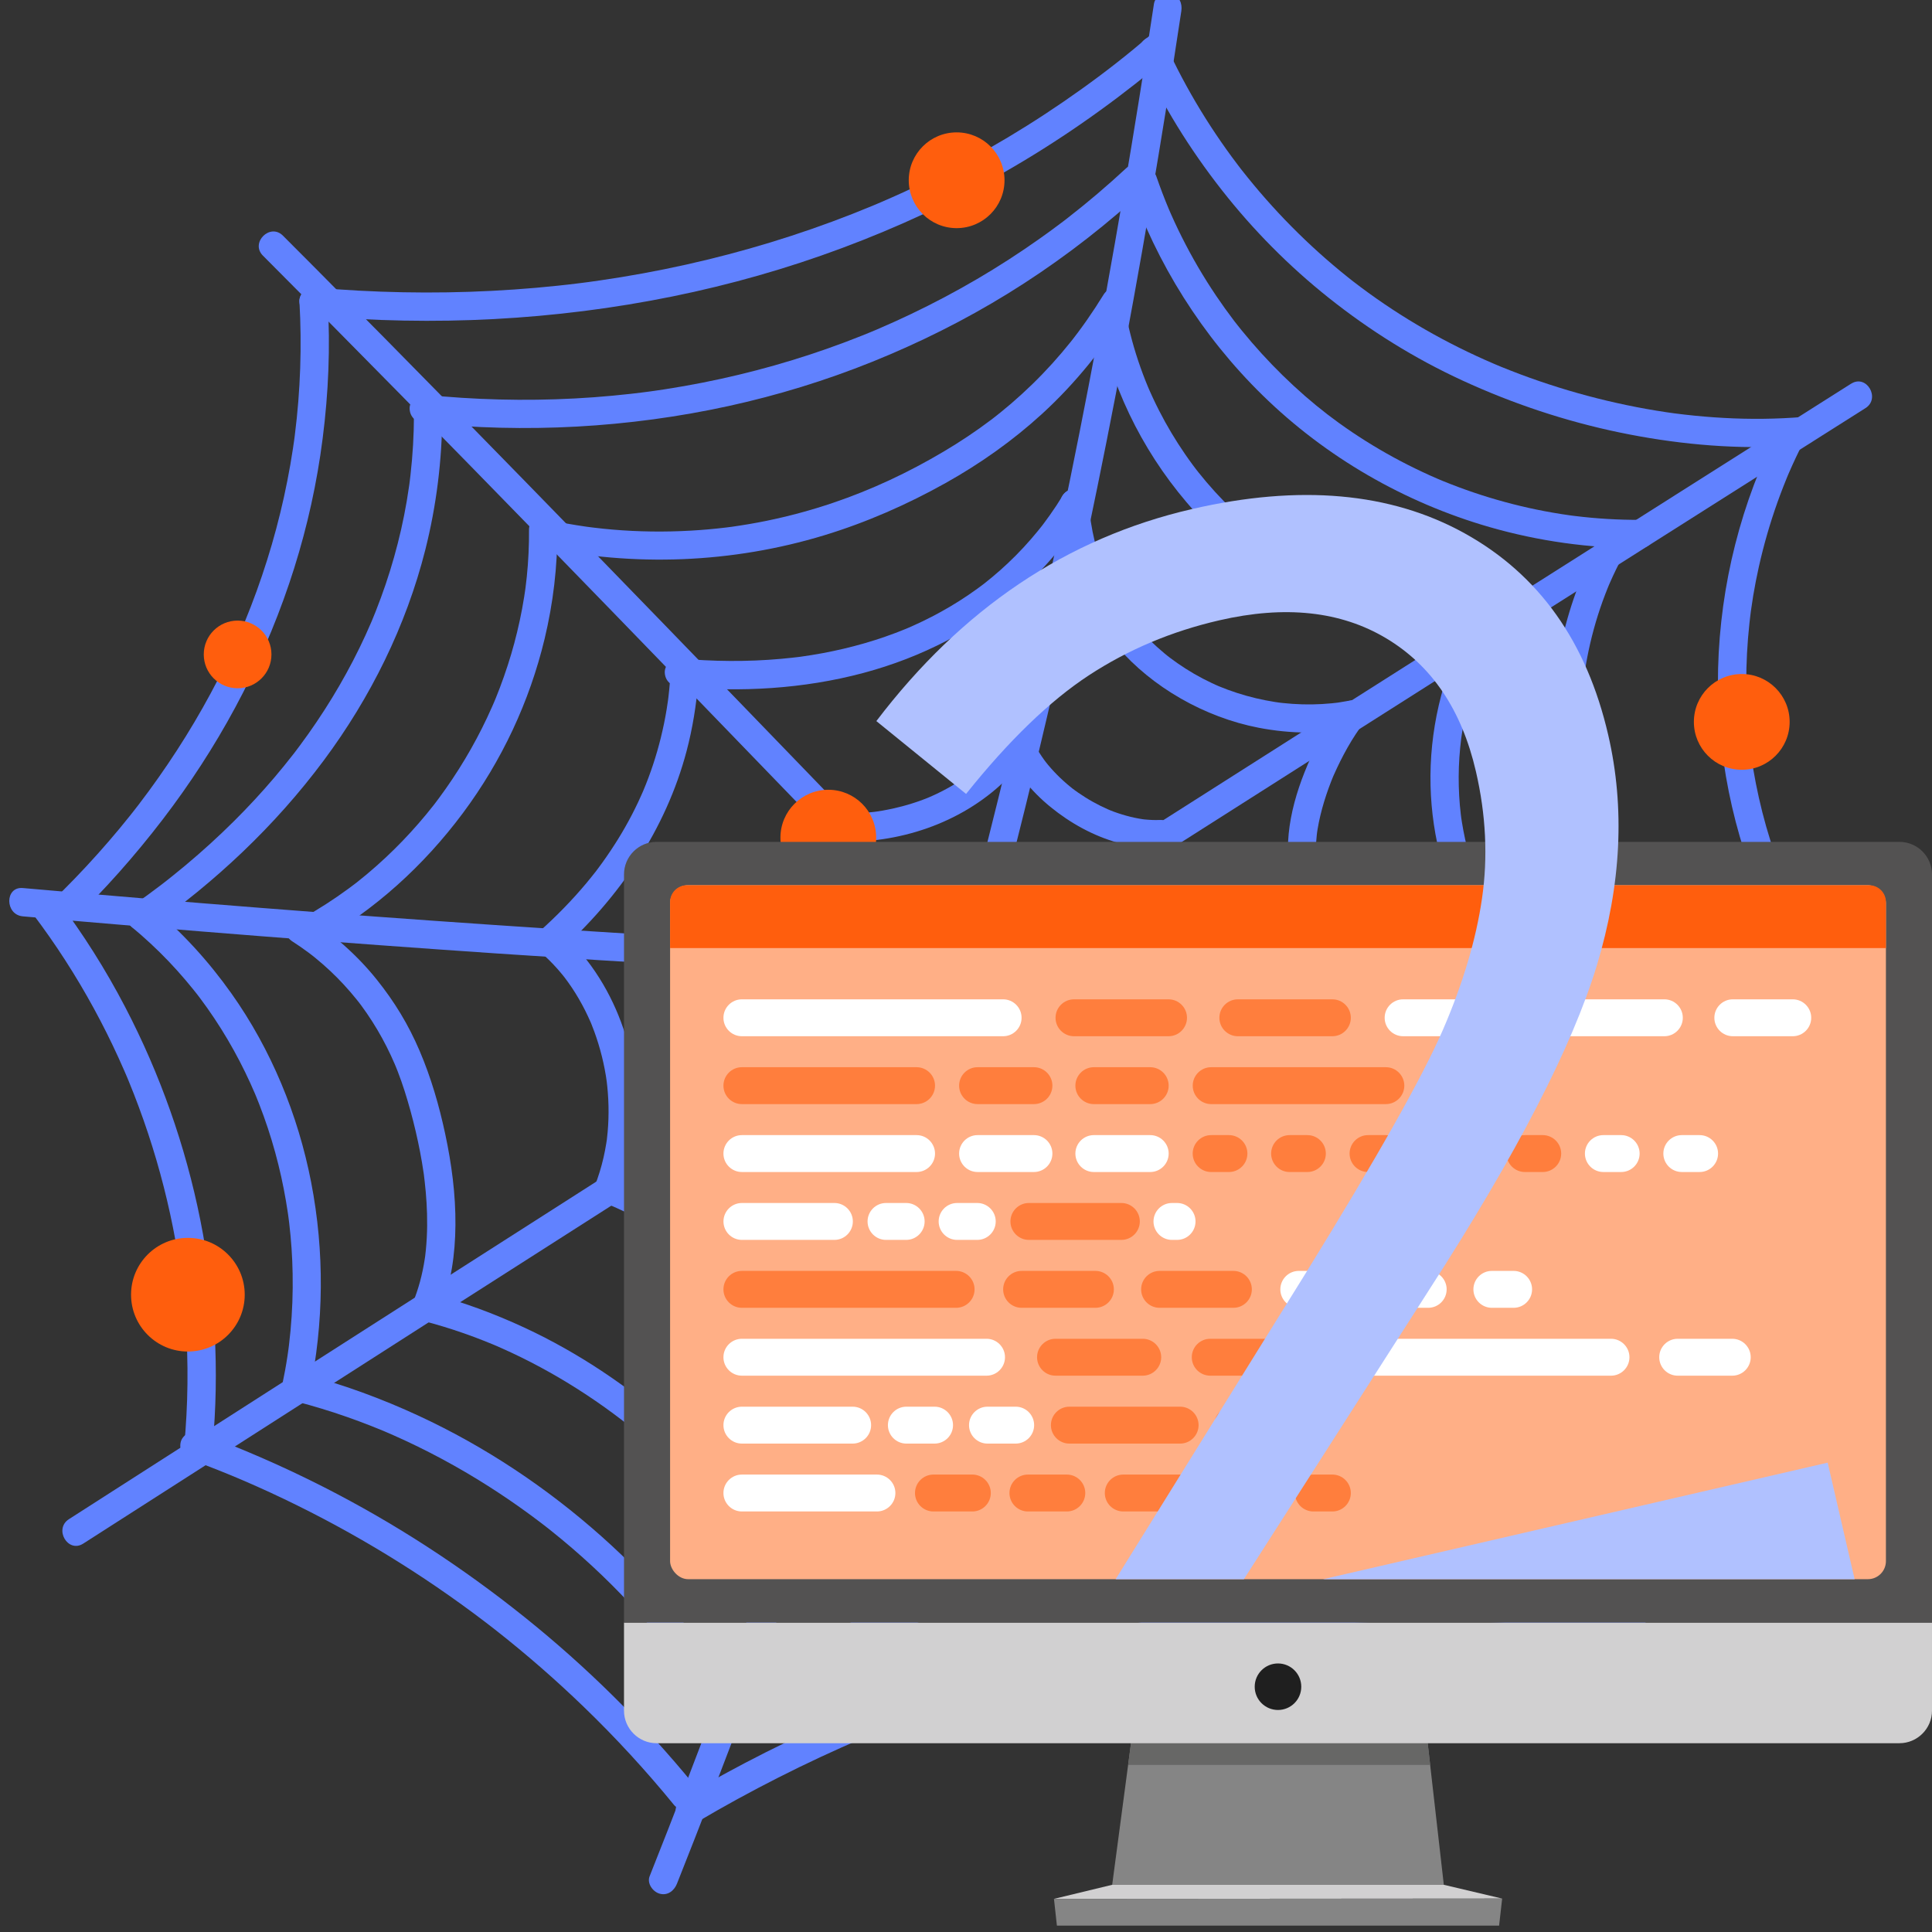 <?xml version="1.0" encoding="UTF-8"?><svg id="_Überschriften" xmlns="http://www.w3.org/2000/svg" xmlns:xlink="http://www.w3.org/1999/xlink" viewBox="0 0 600 600"><rect x="0" y="0" width="600" height="600" fill="#333333" stroke="none"/><defs><clipPath id="clippath-1"><polygon points="230.19 490.44 585.69 490.44 585.69 152.36 224.67 152.36 230.19 490.44" fill="none" stroke-width="0"/></clipPath></defs><path d="m574.89,119.15c-36.04,22.81-72.06,45.64-108.07,68.49-36.01,22.85-72.01,45.72-107.99,68.62-36.14,22.99-72.27,46-108.38,69.04-35.96,22.93-71.9,45.89-107.83,68.87-35.93,22.98-71.85,45.97-107.75,68.99-4.49,2.88-8.98,5.75-13.46,8.63-4.75,3.04-.34,10.65,4.44,7.59,35.9-23.02,71.82-46.02,107.74-69.01,35.93-22.98,71.87-45.94,107.82-68.88,36.11-23.04,72.23-46.06,108.37-69.05,35.98-22.9,71.98-45.78,107.98-68.63,36.01-22.86,72.03-45.69,108.06-68.51,4.5-2.85,9.01-5.7,13.51-8.55,4.77-3.02.36-10.62-4.44-7.59h0Z" fill="#6182ff" stroke-width="0"/><path d="m358.38,1.12c-6.02,39.84-12.75,79.57-20.38,119.14-7.35,38.15-15.53,76.15-24.61,113.93-8.92,37.11-18.72,74-29.4,110.64-10.84,37.19-22.58,74.12-35.14,110.76-12.99,37.9-26.86,75.49-41.46,112.79-1.87,4.77-3.75,9.54-5.64,14.3-.88,2.22.97,4.8,3.07,5.41,2.49.71,4.53-.87,5.41-3.07,14.86-37.45,29.02-75.18,42.3-113.22,12.81-36.68,24.8-73.65,35.89-110.88,10.9-36.58,20.92-73.41,30.06-110.47,9.28-37.61,17.65-75.45,25.19-113.45,7.8-39.3,14.7-78.77,20.87-118.36.79-5.06,1.56-10.13,2.33-15.19.36-2.36-.6-4.7-3.07-5.41-2.07-.59-5.05.72-5.41,3.07h0Z" fill="#6182ff" stroke-width="0"/><path d="m595.63,313.36c-34-3.08-68.04-5.63-102.12-7.75-32.98-2.06-65.99-3.74-98.99-5.32-34.85-1.67-69.69-3.26-104.54-5.02-39.82-2.02-79.62-4.26-119.4-6.87-47.97-3.14-95.91-6.79-143.81-10.9-6.56-.56-13.12-1.13-19.68-1.71-5.63-.5-5.6,8.29,0,8.79,49.08,4.33,98.21,8.2,147.37,11.54,40.73,2.76,81.48,5.15,122.25,7.27,35.27,1.83,70.56,3.46,105.84,5.13,32.96,1.56,65.93,3.19,98.87,5.15,33.78,2.02,67.54,4.41,101.25,7.34,4.32.38,8.64.76,12.96,1.15,5.63.51,5.6-8.28,0-8.79h0Z" fill="#6182ff" stroke-width="0"/><path d="m532.18,524.1c-27.44-25.99-54.42-52.46-81.17-79.16-29.22-29.16-58.16-58.6-86.99-88.15-30.15-30.91-60.16-61.94-90.17-92.99-29.85-30.89-59.69-61.8-89.64-92.61-28.6-29.42-57.29-58.76-86.22-87.85-3.37-3.39-6.75-6.78-10.13-10.16-4-4.01-10.22,2.21-6.21,6.21,28.83,28.87,57.4,58,85.86,87.23,29.88,30.68,59.64,61.49,89.4,92.28,30.06,31.11,60.12,62.22,90.3,93.22,29.01,29.8,58.13,59.49,87.5,88.93,26.99,27.05,54.18,53.89,81.82,80.28,3.14,3,6.29,5.99,9.44,8.97,4.11,3.89,10.33-2.32,6.21-6.21h0Z" fill="#6182ff" stroke-width="0"/><path d="m568.32,316.07c-16.19,20.62-30.33,42.81-41.61,66.5-11.14,23.4-19.59,48.06-24.85,73.43-3.04,14.66-5.04,29.54-6.05,44.47-.16,2.3,2.13,4.5,4.39,4.39,2.51-.11,4.23-1.93,4.39-4.39.44-6.47,1.06-12.93,1.89-19.37.05-.42.11-.83.16-1.25-.13.96.06-.42.07-.5.1-.69.19-1.39.29-2.08.24-1.66.49-3.32.76-4.97.51-3.16,1.07-6.32,1.67-9.47,2.4-12.5,5.56-24.85,9.45-36.96,1.94-6.03,4.06-12,6.35-17.91.55-1.41,1.11-2.82,1.68-4.22.28-.7.57-1.4.86-2.1.13-.32.26-.64.4-.95.06-.14.7-1.65.36-.86,1.24-2.92,2.52-5.82,3.84-8.7,5.31-11.58,11.31-22.84,17.9-33.74,3.69-6.1,7.57-12.08,11.62-17.94,2.08-3.01,4.21-5.99,6.38-8.93,1.09-1.48,2.19-2.95,3.3-4.41.51-.68,1.03-1.35,1.55-2.02-.52.67.34-.43.35-.45.35-.45.7-.89,1.05-1.34,1.42-1.8,1.89-4.48,0-6.21-1.58-1.45-4.7-1.93-6.21,0h0Z" fill="#6182ff" stroke-width="0"/><path d="m533.88,309.8c-17.09,17.45-31.51,37.63-42.3,59.55-10.85,22.04-18.07,45.72-20.77,70.15-1.48,13.39-1.49,26.94.07,40.32.26,2.28,1.83,4.51,4.39,4.39,2.15-.1,4.68-1.95,4.39-4.39-1.37-11.79-1.53-23.7-.54-35.53.25-2.93.57-5.86.95-8.78.1-.78-.15,1.05.03-.22.06-.4.11-.8.17-1.19.1-.66.2-1.32.3-1.99.24-1.52.5-3.04.77-4.56,1.07-5.88,2.4-11.7,3.99-17.46,1.58-5.71,3.4-11.35,5.46-16.9,1.03-2.78,2.12-5.54,3.27-8.28.33-.8.1-.24.03-.07.16-.37.32-.75.48-1.12.27-.62.54-1.24.81-1.86.66-1.48,1.33-2.96,2.02-4.43,5.06-10.78,11-21.16,17.7-31,1.87-2.74,3.79-5.44,5.78-8.1.53-.7,1.06-1.41,1.59-2.11.16-.21.33-.43.49-.64-.53.68.47-.59.56-.71,1-1.28,2.02-2.54,3.05-3.8,4.28-5.22,8.79-10.24,13.51-15.06,1.61-1.64,1.76-4.6,0-6.21-1.74-1.6-4.5-1.75-6.21,0h0Z" fill="#6182ff" stroke-width="0"/><path d="m471.07,305.7c-13.58,14.01-23.87,30.89-30.63,49.16-6.65,17.99-9.72,37.46-8.82,56.63.51,10.93,2.28,21.83,5.37,32.32.65,2.2,3.12,3.81,5.41,3.07,2.23-.72,3.77-3.04,3.07-5.41-1.33-4.52-2.42-9.1-3.26-13.74-.19-1.06-.37-2.13-.53-3.2-.09-.57-.17-1.13-.25-1.7-.03-.18-.12-.86,0,.03-.05-.38-.1-.76-.15-1.13-.28-2.27-.5-4.55-.67-6.83-.67-9.27-.36-18.58.81-27.8.11-.86.02-.13,0,.03.04-.32.09-.63.13-.95.08-.57.17-1.13.26-1.7.18-1.13.37-2.26.57-3.39.42-2.32.9-4.62,1.44-6.92,1.06-4.53,2.33-9,3.83-13.4.74-2.17,1.52-4.32,2.37-6.45.21-.53.42-1.06.64-1.59.12-.29.24-.59.36-.88.06-.15.33-.77,0,0,.48-1.11.96-2.22,1.46-3.32,1.93-4.22,4.07-8.35,6.41-12.35,2.63-4.5,5.52-8.84,8.66-13,.15-.2.31-.4.46-.61.57-.75-.39.49.25-.32.39-.5.79-1,1.19-1.49.8-.99,1.61-1.97,2.44-2.93,1.74-2.03,3.54-4,5.4-5.92,1.6-1.65,1.77-4.59,0-6.21s-4.51-1.76-6.21,0h0Z" fill="#6182ff" stroke-width="0"/><path d="m416.39,305.5c-8.74,11.05-14.95,23.82-18.53,37.45-3.56,13.57-4.66,27.86-3.31,41.82.76,7.91,2.21,15.75,4.48,23.37.66,2.2,3.11,3.81,5.41,3.07s3.77-3.05,3.07-5.41c-.94-3.14-1.74-6.32-2.41-9.52-.34-1.65-.65-3.3-.92-4.96-.13-.77-.24-1.54-.35-2.31-.03-.19-.05-.39-.08-.58,0,.06.09.72.03.2s-.13-1.03-.19-1.55c-.77-6.6-.98-13.26-.64-19.89.09-1.69.21-3.38.37-5.07.07-.78.16-1.56.24-2.33.04-.39.09-.78.14-1.16.02-.19.05-.39.07-.58-.05.42-.06.44,0,0,.48-3.34,1.09-6.66,1.86-9.95.75-3.21,1.65-6.38,2.69-9.51.53-1.59,1.1-3.16,1.71-4.72.28-.72.57-1.43.86-2.15.19-.47-.04.1-.07.16.08-.18.15-.35.23-.53.18-.41.36-.82.54-1.23,1.52-3.38,3.24-6.68,5.15-9.86.92-1.53,1.89-3.04,2.9-4.51.54-.79,1.1-1.57,1.66-2.34.26-.36.53-.72.8-1.08.03-.04.42-.55.12-.16-.33.43.38-.48.37-.46,1.42-1.8,1.89-4.48,0-6.21-1.59-1.46-4.69-1.93-6.21,0h0Z" fill="#6182ff" stroke-width="0"/><path d="m367.43,303.5c-7.23,14.3-11.24,30.11-11.59,46.13-.1,4.43.11,8.87.59,13.27.25,2.28,1.84,4.51,4.39,4.39,2.17-.1,4.66-1.95,4.39-4.39-.82-7.49-.81-15.06.04-22.56.05-.44.1-.88.16-1.32,0-.02.1-.74.04-.29s.04-.28.04-.29c.14-.95.29-1.9.45-2.85.33-1.89.71-3.78,1.14-5.65.85-3.67,1.9-7.29,3.15-10.85.34-.98.7-1.95,1.07-2.91.19-.48.38-.96.57-1.44.08-.19.56-1.35.32-.79.87-2.04,1.81-4.04,2.81-6.02s.61-4.86-1.58-6.01c-2-1.06-4.9-.61-6.01,1.58h0Z" fill="#6182ff" stroke-width="0"/><path d="m359.25,362.38c-23.71-2.7-47.78.53-69.55,10.43-6.12,2.78-11.99,6.1-17.58,9.85-1.91,1.28-2.92,3.93-1.58,6.01,1.22,1.9,3.97,2.95,6.01,1.58,4.88-3.28,9.98-6.22,15.28-8.77,1.21-.58,2.42-1.14,3.65-1.68.32-.14.64-.28.97-.42.8-.35.29-.12.11-.05.78-.32,1.56-.64,2.34-.95,2.6-1.02,5.24-1.94,7.9-2.78,5.45-1.7,11.02-3.01,16.66-3.92.62-.1,1.24-.2,1.86-.29.35-.05.69-.1,1.04-.15-.83.11.08,0,.29-.03,1.46-.18,2.92-.34,4.39-.47,2.81-.25,5.62-.42,8.44-.49,6.6-.17,13.21.16,19.77.91,2.29.26,4.49-2.21,4.39-4.39-.12-2.6-1.94-4.11-4.39-4.39h0Z" fill="#6182ff" stroke-width="0"/><path d="m399.3,397.69c-20.16.73-40.28,3.49-59.9,8.21-19.62,4.72-38.73,11.45-57.03,19.94-10.18,4.73-20.09,10.04-29.67,15.89-1.96,1.2-2.88,3.99-1.58,6.01s3.91,2.86,6.01,1.58c8.45-5.16,17.15-9.9,26.07-14.19,9.09-4.37,17-7.69,26.51-11.14,18.54-6.72,37.74-11.61,57.24-14.55,1.31-.2,2.63-.39,3.95-.57.9-.12.34-.05.15-.02.44-.06.88-.12,1.32-.17.66-.08,1.32-.17,1.98-.25,2.71-.33,5.43-.62,8.15-.87,5.59-.52,11.19-.88,16.8-1.08,2.29-.08,4.5-1.96,4.39-4.39-.1-2.31-1.93-4.48-4.39-4.39h0Z" fill="#6182ff" stroke-width="0"/><path d="m441.37,440.2c-27.3-4.35-55.1-5.09-82.54-1.6-27.42,3.49-54.11,10.92-79.31,22.29-14.02,6.32-27.48,13.87-40.21,22.5-1.9,1.29-2.92,3.93-1.58,6.01,1.22,1.89,3.98,2.96,6.01,1.58,11.32-7.67,23.2-14.48,35.55-20.34,2.96-1.4,5.95-2.75,8.96-4.05,1.21-.52,1.98-.84,3.67-1.53s3.43-1.38,5.15-2.04c6.22-2.39,12.53-4.54,18.91-6.45,12.75-3.83,25.78-6.71,38.95-8.63.84-.12,1.68-.24,2.53-.36.14-.02.86-.11.1-.01.42-.05.84-.11,1.27-.16,1.69-.22,3.38-.41,5.07-.6,3.39-.37,6.79-.67,10.19-.92,6.68-.48,13.38-.72,20.08-.72,7.6,0,15.2.3,22.78.9,3.74.3,7.47.66,11.2,1.1,1.01.12,2.01.24,3.01.37.43.06.86.11,1.29.17-.77-.1.39.05.55.08,2.01.28,4.02.58,6.03.9,2.26.36,4.84-.58,5.41-3.07.48-2.11-.64-5.02-3.07-5.41h0Z" fill="#6182ff" stroke-width="0"/><path d="m476.45,475.59c-17.1-3.38-34.47-5.45-51.89-6.12s-34.05.03-50.94,2.03c-17.17,2.03-34.17,5.32-50.83,9.96-16.63,4.63-32.87,10.58-48.6,17.67-15.66,7.06-30.77,15.32-45.16,24.68-1.81,1.17-3.6,2.37-5.38,3.57-1.9,1.29-2.92,3.93-1.58,6.01,1.22,1.89,3.98,2.95,6.01,1.58,14.13-9.56,28.96-18.06,44.37-25.39,3.84-1.83,7.71-3.58,11.62-5.26.46-.2.91-.39,1.37-.58.11-.05.78-.32.12-.05.2-.08.39-.16.59-.25.98-.41,1.96-.81,2.94-1.21,1.96-.8,3.94-1.58,5.92-2.34,7.9-3.04,15.92-5.77,24.03-8.2,16.12-4.82,32.6-8.41,49.26-10.72.23-.03,1.53-.21.71-.1.49-.06.98-.13,1.47-.19,1.05-.13,2.1-.26,3.14-.39,2.1-.25,4.2-.48,6.3-.68,4.21-.42,8.42-.75,12.64-1,8.46-.51,16.94-.68,25.41-.53,8.44.15,16.88.64,25.28,1.45,2.13.2,4.25.43,6.37.68.99.12,1.98.24,2.97.36.5.06.99.13,1.49.19.28.04.57.07.85.11-.64-.09.03,0,.32.04,4.18.58,8.35,1.23,12.51,1.97,2.12.38,4.24.78,6.35,1.19,2.25.44,4.85-.64,5.41-3.07.5-2.18-.66-4.93-3.07-5.41h0Z" fill="#6182ff" stroke-width="0"/><path d="m502.99,498.75c-19.52-2.77-39.19-4.2-58.91-4.19-19.66,0-39.3,1.39-58.78,4.01-19.64,2.64-39.11,6.5-58.26,11.62-18.93,5.06-37.53,11.32-55.66,18.73-18.2,7.45-35.95,15.98-53.05,25.71-2.12,1.21-4.22,2.43-6.32,3.67-2.04,1.21-2.78,3.96-1.58,6.01,1.2,2.05,3.96,2.79,6.01,1.58,16.58-9.8,33.8-18.51,51.5-26.09,2.03-.87,3.9-1.65,6.22-2.59,2.21-.9,4.42-1.78,6.64-2.65,4.52-1.76,9.07-3.45,13.64-5.07,9.16-3.24,18.43-6.2,27.78-8.86,18.71-5.33,37.76-9.48,57-12.4,9.22-1.4,18.53-2.5,28.24-3.32,9.65-.82,19.32-1.32,29-1.5,19.33-.35,38.68.6,57.87,2.97,1.13.14,2.26.28,3.38.43.52.07.15.02.04,0,.32.04.64.09.96.13.64.09,1.29.18,1.93.27,2.27.32,4.83-.55,5.41-3.07.47-2.08-.64-5.06-3.07-5.41h0Z" fill="#6182ff" stroke-width="0"/><path d="m279.35,382.72c1.11-15.52-4.41-31.83-13.72-44.17-2.69-3.57-5.63-6.9-9.03-9.81-1.74-1.49-4.52-1.84-6.21,0-1.51,1.64-1.86,4.62,0,6.21,2.72,2.33,5.17,4.93,7.42,7.73.04.05.42.54.12.15-.33-.42.16.21.23.31.27.35.53.71.79,1.07.52.72,1.02,1.46,1.51,2.2,1.02,1.55,1.97,3.15,2.85,4.78.89,1.64,1.71,3.32,2.47,5.03.1.24.21.47.31.71-.03-.06-.25-.63-.07-.16.16.42.34.84.5,1.26.35.9.68,1.81.99,2.72,1.17,3.44,2.06,6.98,2.64,10.57.04.27.22,1.66.11.7.07.56.13,1.12.19,1.68.1.99.17,1.98.21,2.97.09,2.02.06,4.03-.09,6.04-.16,2.3,2.14,4.5,4.39,4.39,2.52-.11,4.22-1.93,4.39-4.39h0Z" fill="#6182ff" stroke-width="0"/><path d="m259.15,444.35c-3.34-13.63-9.39-26.65-17.44-38.12-8.24-11.73-18.44-21.98-30.3-30.04-6.63-4.51-13.77-8.17-21.26-11.04-2.15-.83-4.91.91-5.41,3.07-.57,2.51.77,4.52,3.07,5.41.75.29,1.5.58,2.24.89.17.07.34.14.51.21-.05-.02-.66-.29-.2-.08s.91.39,1.36.6c1.52.68,3.03,1.41,4.52,2.17,2.93,1.5,5.78,3.15,8.55,4.93,1.41.91,2.81,1.85,4.18,2.83.66.47,1.32.95,1.96,1.44.3.22.6.45.9.68.53.4-.52-.41,0,0,.2.16.39.31.59.46,2.6,2.06,5.11,4.24,7.52,6.53s4.81,4.79,7.06,7.34c1.12,1.28,2.22,2.58,3.28,3.9.24.29.47.59.71.89.08.1.57.72.24.3-.31-.39.08.11.12.15.53.7,1.06,1.41,1.58,2.12,3.96,5.43,7.45,11.2,10.39,17.24.82,1.69,1.59,3.39,2.34,5.11.2.46-.06-.13-.08-.19.09.23.19.46.29.69.19.46.37.92.56,1.39.34.87.67,1.74.99,2.62,1.29,3.55,2.38,7.17,3.28,10.85.55,2.23,3.19,3.79,5.41,3.07s3.66-3.01,3.07-5.41h0Z" fill="#6182ff" stroke-width="0"/><path d="m245.33,484.97c-10.07-15.55-22.26-29.77-36.15-42.04-13.86-12.25-29.38-22.73-46.16-30.55-9.49-4.42-19.34-8.07-29.47-10.7-2.22-.58-4.87.73-5.41,3.07s.69,4.79,3.07,5.41c4.34,1.13,8.63,2.43,12.86,3.91,2.09.73,4.16,1.51,6.22,2.32,1.03.41,2.06.83,3.08,1.25-.83-.35.57.24.75.32.54.23,1.08.47,1.61.71,8.2,3.64,16.12,7.92,23.69,12.74,3.78,2.4,7.47,4.94,11.06,7.6.9.67,1.79,1.35,2.68,2.02.55.41-.49-.38.05.04.21.16.42.32.62.49.52.41,1.04.81,1.55,1.23,1.75,1.4,3.48,2.83,5.18,4.28,6.86,5.87,13.31,12.2,19.32,18.93,1.66,1.86,3.29,3.75,4.88,5.68.79.96,1.58,1.93,2.35,2.9.41.51.81,1.03,1.22,1.54.07.09.57.74.26.33s.31.41.37.49c3.08,4.04,6,8.2,8.76,12.47,1.25,1.93,3.95,2.9,6.01,1.58,1.93-1.24,2.91-3.95,1.58-6.01h0Z" fill="#6182ff" stroke-width="0"/><path d="m229.65,528.95c-11.36-19.4-26.06-36.87-42.84-51.8-16.96-15.1-36.08-27.86-56.69-37.42-11.49-5.33-23.4-9.73-35.66-12.93-2.22-.58-4.87.73-5.41,3.07-.52,2.3.69,4.79,3.07,5.41,5.25,1.37,10.44,2.95,15.56,4.74,2.58.9,5.14,1.86,7.69,2.86,1.22.48,2.42.98,3.63,1.47s-.8-.35.4.17c.24.1.48.21.72.31.72.31,1.44.63,2.16.94,10.15,4.49,19.94,9.77,29.31,15.72,4.6,2.92,9.1,6.01,13.48,9.24,1.12.83,2.24,1.67,3.35,2.52.16.12.85.66.22.17.26.2.52.41.79.61.58.45,1.15.9,1.72,1.36,2.18,1.74,4.33,3.52,6.45,5.34,8.42,7.24,16.33,15.09,23.59,23.5,1.97,2.28,3.89,4.6,5.76,6.97.24.31.49.62.73.92.04.06.83,1.07.27.35.48.62.95,1.24,1.42,1.87.94,1.25,1.86,2.51,2.77,3.78,3.54,4.93,6.85,10.03,9.91,15.27,1.16,1.98,4.02,2.86,6.01,1.58,2-1.29,2.82-3.89,1.58-6.01h0Z" fill="#6182ff" stroke-width="0"/><path d="m215.56,554.34c-15.66-19.15-33.33-36.64-52.63-52.11-19.38-15.54-40.28-29.16-62.43-40.43-12.64-6.43-25.67-12.1-38.97-17-2.16-.8-4.91.89-5.41,3.07-.57,2.49.76,4.55,3.07,5.41,2.95,1.09,5.89,2.21,8.8,3.37,1.33.53,2.66,1.07,3.99,1.62.69.29,1.39.58,2.08.87-.85-.36.39.17.46.2.38.16.75.32,1.13.48,5.65,2.43,11.23,5.01,16.74,7.74,10.9,5.39,21.53,11.34,31.82,17.81,5.21,3.27,10.33,6.68,15.36,10.22,2.52,1.77,5.01,3.57,7.48,5.4,1.15.86,2.3,1.72,3.44,2.59.33.25.65.5.98.75.05.04,1.12.86.41.31.65.5,1.3,1.01,1.94,1.51,9.57,7.51,18.75,15.51,27.5,23.96,9.93,9.59,19.29,19.76,28.02,30.45,1.46,1.79,4.72,1.63,6.21,0,1.74-1.9,1.56-4.31,0-6.21h0Z" fill="#6182ff" stroke-width="0"/><path d="m255.37,327.81c1.1-12.22-4.09-24.96-13.39-32.96-1.74-1.5-4.53-1.84-6.21,0-1.51,1.65-1.86,4.61,0,6.21,1.03.89,2.02,1.83,2.94,2.83.44.48.86.97,1.27,1.47.21.25.53.68.15.18.23.31.46.62.69.94.75,1.06,1.43,2.16,2.06,3.3.31.57.61,1.14.89,1.73.17.35.33.7.49,1.06.34.75-.09-.27.09.21.9,2.53,1.66,5.02,2.12,7.67.15.85-.02-.36.03.18.03.32.07.64.1.97.06.65.1,1.29.12,1.94.05,1.43,0,2.85-.13,4.27-.21,2.3,2.17,4.49,4.39,4.39,2.56-.11,4.17-1.93,4.39-4.39h0Z" fill="#6182ff" stroke-width="0"/><path d="m193.21,370.55c8.33-21.42,5.12-47.39-7.03-66.74-3.4-5.42-7.55-10.42-12.41-14.59-1.74-1.5-4.53-1.84-6.21,0-1.51,1.65-1.86,4.61,0,6.21,2.02,1.73,3.91,3.6,5.67,5.59.46.52.91,1.05,1.35,1.59.18.22,1.26,1.59.61.75.85,1.11,1.66,2.25,2.44,3.41,1.5,2.25,2.85,4.59,4.07,7,.59,1.16,1.12,2.34,1.66,3.53.08.17.33.78-.02-.07.14.33.27.66.4.99.29.72.56,1.44.83,2.16.92,2.52,1.7,5.09,2.35,7.69.32,1.28.6,2.56.85,3.85.14.7.26,1.41.38,2.12.04.24.08.47.11.71.03.21.25,1.78.1.61.69,5.36.83,10.8.35,16.18-.07.76-.16,1.52-.24,2.29-.13,1.19.15-.95-.03.23-.05.35-.1.7-.16,1.04-.24,1.5-.53,3-.87,4.48-.68,2.94-1.57,5.82-2.66,8.64-.83,2.15.92,4.92,3.07,5.41,2.52.57,4.51-.77,5.41-3.07h0Z" fill="#6182ff" stroke-width="0"/><path d="m136.62,407.09c3.48-8.38,4.75-17.61,4.82-26.64.08-9.5-1.19-19.04-3.18-28.31-1.88-8.81-4.4-17.49-7.94-25.78s-7.89-15.37-13.31-22.13c-6.12-7.64-13.56-14.16-21.79-19.46-1.94-1.25-4.94-.46-6.01,1.58-1.15,2.18-.49,4.68,1.58,6.01,1.74,1.12,3.45,2.3,5.11,3.54.16.12,1.34,1.03.64.48.4.32.8.63,1.2.95.84.68,1.67,1.38,2.48,2.09,3.04,2.65,5.89,5.52,8.52,8.57.66.76,1.3,1.53,1.93,2.31.27.34.55.69.82,1.03-.51-.65-.1-.13,0,0,.23.3.45.6.68.9,1.19,1.61,2.33,3.27,3.41,4.96,2.18,3.41,4.12,6.96,5.83,10.63.43.93.84,1.86,1.25,2.8-.36-.84.22.53.3.73.19.48.38.95.57,1.43.77,1.99,1.48,4.01,2.13,6.05,1.3,4.1,2.44,8.25,3.42,12.44,1.01,4.32,1.86,8.67,2.49,13.06.04.28.08.55.12.83-.03-.19-.1-.81,0,.08.07.56.14,1.11.2,1.67.13,1.11.24,2.23.34,3.34.19,2.22.33,4.45.39,6.68.07,2.48.05,4.96-.08,7.43-.07,1.29-.16,2.57-.29,3.86-.06.6-.13,1.2-.2,1.81-.02.17-.12.87,0,.03-.05.33-.09.66-.15.99-.72,4.7-1.93,9.32-3.76,13.72-.88,2.13.95,4.92,3.07,5.41,2.56.58,4.46-.79,5.41-3.07h0Z" fill="#6182ff" stroke-width="0"/><path d="m96.1,432.44c4.52-21.49,4.71-43.71.53-65.28-4.06-20.93-12.41-41.21-24.75-58.62-7.1-10.02-15.4-19.13-24.86-26.95-1.77-1.46-4.51-1.86-6.21,0-1.48,1.62-1.89,4.65,0,6.21,4.07,3.37,7.95,6.97,11.6,10.79,1.81,1.9,3.56,3.85,5.26,5.85.81.95,1.6,1.91,2.38,2.88.39.49.77.97,1.16,1.46.74.94-.33-.44.11.14.26.35.53.69.79,1.04,6.18,8.24,11.42,17.16,15.68,26.53.51,1.13,1.01,2.27,1.5,3.41-.4-.95.08.19.13.32.09.23.19.46.28.69.28.69.56,1.38.83,2.08.95,2.43,1.83,4.89,2.65,7.36,1.64,4.96,3.03,10.01,4.16,15.12.55,2.5,1.04,5.01,1.47,7.53.21,1.23.41,2.47.59,3.7.05.31.09.62.13.93.18,1.2-.08-.61.02.13.09.68.18,1.36.26,2.05.62,5.23.98,10.49,1.07,15.75.11,5.91-.11,11.83-.66,17.72-.13,1.44-.29,2.89-.46,4.33-.04.31-.08.63-.12.94-.04.35-.15,1.13-.04.33-.1.75-.21,1.5-.32,2.25-.45,3-1,5.99-1.63,8.96-.47,2.24.66,4.86,3.07,5.41,2.2.5,4.9-.66,5.41-3.07h0Z" fill="#6182ff" stroke-width="0"/><path d="m66,449.24c2.21-23.49.82-47.26-3.8-70.39-4.58-22.97-12.49-45.3-23.31-66.07-6.07-11.65-13.1-22.78-21.01-33.26-1.38-1.83-3.86-2.97-6.01-1.58-1.81,1.17-3.06,4.05-1.58,6.01,6.99,9.25,13.29,19.02,18.84,29.2,2.74,5.03,5.31,10.15,7.68,15.36.58,1.27,1.15,2.55,1.71,3.83.28.64.55,1.28.83,1.92.34.8.12.28.05.11.22.52.43,1.03.64,1.55,1.06,2.58,2.08,5.19,3.05,7.81,4.04,10.87,7.31,22.03,9.77,33.36,1.22,5.6,2.24,11.24,3.06,16.91.1.69.2,1.38.29,2.08-.11-.79,0-.07,0,.08.05.42.11.83.16,1.25.18,1.46.35,2.91.51,4.37.3,2.85.56,5.7.76,8.56.92,12.96.77,25.99-.45,38.92-.22,2.3,2.18,4.49,4.39,4.39,2.57-.11,4.16-1.94,4.39-4.39h0Z" fill="#6182ff" stroke-width="0"/><path d="m22.05,286.45c10.32-9.95,19.83-20.66,28.54-32.04,8.39-10.96,15.93-22.56,22.47-34.71,6.63-12.31,12.25-25.19,16.73-38.43,4.39-12.96,7.64-26.3,9.68-39.83,2.11-14.07,3.03-28.29,2.55-42.51-.06-1.75-.14-3.51-.24-5.26-.13-2.29-1.93-4.5-4.39-4.39-2.27.1-4.53,1.94-4.39,4.39.77,13.78.31,27.62-1.42,41.31-.05.39-.1.78-.15,1.18-.09.7.1-.69,0,0-.03.2-.05.39-.08.59-.12.85-.24,1.69-.37,2.54-.26,1.69-.53,3.38-.82,5.06-.59,3.36-1.25,6.7-1.98,10.03-1.45,6.58-3.19,13.09-5.21,19.51-2.03,6.48-4.35,12.87-6.93,19.16-.15.36-.3.73-.45,1.09-.08.18-.15.36-.23.54-.26.64.26-.6-.01.03-.34.78-.67,1.56-1.01,2.34-.68,1.56-1.38,3.11-2.09,4.65-1.43,3.09-2.92,6.15-4.48,9.18-6.23,12.14-13.46,23.76-21.53,34.76-1.02,1.39-2.06,2.77-3.11,4.15-.11.15-.72.94-.51.66s-.4.51-.51.66c-.57.73-1.15,1.47-1.73,2.2-2.16,2.71-4.38,5.39-6.65,8.01-4.52,5.24-9.23,10.31-14.13,15.2-1.24,1.24-2.5,2.47-3.76,3.69-1.66,1.6-1.73,4.63,0,6.21s4.45,1.71,6.21,0h0Z" fill="#6182ff" stroke-width="0"/><path d="m46.12,288.49c20.72-14.55,39.28-31.98,54.41-52.31,14.54-19.53,25.59-41.81,31.56-65.46,3.44-13.66,5.2-27.77,5.25-41.86,0-2.3-2.03-4.5-4.39-4.39s-4.39,1.93-4.39,4.39c-.02,6.23-.37,12.46-1.08,18.65-.07.62-.15,1.25-.22,1.87-.05.37-.1.75-.14,1.12.14-1.09-.02.16-.05.32-.23,1.61-.48,3.21-.75,4.81-.5,2.94-1.08,5.86-1.74,8.77-1.31,5.77-2.92,11.47-4.82,17.08-.95,2.79-1.97,5.56-3.05,8.3-.27.68-.55,1.37-.83,2.05-.14.34-.28.68-.42,1.02.4-.97-.07.17-.13.31-.58,1.35-1.18,2.7-1.79,4.04-4.92,10.75-10.9,21-17.73,30.64-.86,1.21-1.73,2.42-2.62,3.61-.44.6-.89,1.19-1.34,1.79-.23.3-.45.59-.68.89-.76.99.54-.69-.23.29-1.88,2.4-3.8,4.78-5.78,7.1-3.94,4.63-8.08,9.1-12.4,13.4-4.85,4.83-9.92,9.44-15.17,13.83-1.27,1.06-2.56,2.11-3.85,3.15-.7.56-1.4,1.12-2.1,1.67-.3.24-.61.47-.91.71-.4.31-.4.31-.02.02-.2.16-.41.31-.61.47-2.76,2.11-5.56,4.15-8.4,6.15-1.88,1.32-2.94,3.9-1.58,6.01,1.2,1.86,4,2.99,6.01,1.58h0Z" fill="#6182ff" stroke-width="0"/><path d="m98.6,292.63c17.76-9.94,33.02-23.82,45.15-40.11s20.7-34.64,25.38-54.11c2.66-11.08,4.03-22.52,3.94-33.92-.02-2.3-2.01-4.5-4.39-4.39-2.37.11-4.41,1.93-4.39,4.39.04,4.89-.19,9.77-.69,14.63-.11,1.12-.25,2.24-.39,3.36-.15,1.21.09-.61-.02.13-.04.31-.09.62-.13.93-.09.62-.18,1.24-.28,1.86-.39,2.47-.85,4.93-1.38,7.38-1,4.65-2.23,9.25-3.7,13.78-.77,2.38-1.6,4.75-2.49,7.09-.4,1.05-.82,2.1-1.24,3.15-.09.23-.19.46-.29.7-.05.12-.54,1.28-.14.34-.25.58-.5,1.15-.75,1.72-3.92,8.89-8.73,17.39-14.32,25.33-.69.97-1.38,1.94-2.09,2.9-.3.4-.6.8-.9,1.2-.23.3-.45.6-.68.9.47-.61-.06.07-.24.3-1.47,1.87-2.99,3.71-4.55,5.5-3.2,3.69-6.59,7.21-10.15,10.55-1.96,1.84-3.98,3.62-6.04,5.35-1.01.84-2.03,1.67-3.06,2.48-.1.08-1.09.84-.3.23-.3.23-.6.46-.9.68-.5.38-1,.75-1.51,1.12-4.44,3.26-9.09,6.25-13.9,8.94-2.01,1.12-2.85,4.04-1.58,6.01,1.31,2.03,3.86,2.78,6.01,1.58h0Z" fill="#6182ff" stroke-width="0"/><path d="m173.77,295.44c18.59-16.65,33.04-37.92,39.46-62.2,1.86-7.05,3.02-14.29,3.61-21.55.19-2.3-2.15-4.49-4.39-4.39-2.54.11-4.19,1.93-4.39,4.39-.13,1.59-.28,3.17-.47,4.75-.03.26-.06.52-.1.78-.16,1.3.14-.9-.05.39-.13.9-.27,1.81-.41,2.71-.48,2.93-1.08,5.84-1.79,8.72-1.39,5.66-3.23,11.22-5.49,16.59.4-.94-.1.22-.15.34-.15.35-.3.69-.46,1.04-.31.69-.62,1.37-.94,2.06-.64,1.36-1.31,2.72-2.01,4.06-1.34,2.57-2.77,5.09-4.3,7.55s-3.16,4.9-4.86,7.26c-.45.62-.9,1.23-1.36,1.85-.23.31-.46.61-.69.92-.1.13-.51.65-.02.02-.95,1.21-1.91,2.41-2.9,3.59-4.45,5.32-9.32,10.28-14.49,14.91-1.72,1.54-1.68,4.67,0,6.21,1.83,1.68,4.38,1.64,6.21,0h0Z" fill="#6182ff" stroke-width="0"/><path d="m242.86,299.87c11.38-11.31,17.95-27.08,18.01-43.12,0-2.3-2.03-4.5-4.39-4.39s-4.39,1.93-4.39,4.39c0,1.89-.1,3.77-.29,5.65-.04.4-.09.8-.14,1.21.12-.97-.06.34-.07.43-.15.93-.31,1.86-.51,2.78-.36,1.72-.79,3.42-1.31,5.09-.28.9-.58,1.8-.9,2.69-.14.38-.28.76-.42,1.14-.06.14-.54,1.36-.38.98s-.36.82-.42.96c-.17.37-.34.74-.51,1.1-.41.85-.83,1.69-1.28,2.53-.83,1.54-1.73,3.05-2.7,4.51-.52.79-1.06,1.56-1.63,2.32-.1.14-.82,1.06-.29.4-.25.32-.5.63-.76.95-1.2,1.46-2.48,2.85-3.82,4.18-1.63,1.62-1.75,4.61,0,6.21s4.47,1.73,6.21,0h0Z" fill="#6182ff" stroke-width="0"/><path d="m256.48,261.15c18.83,1.63,38.48-3.82,52.92-16.21,4.08-3.5,7.61-7.61,10.57-12.1,1.27-1.92.44-4.95-1.58-6.01-2.2-1.16-4.66-.47-6.01,1.58-.61.93-1.25,1.82-1.91,2.72-.1.14-.52.65.02-.02-.15.19-.3.38-.46.57-.38.47-.77.94-1.17,1.4-1.39,1.61-2.88,3.13-4.45,4.56-.76.69-1.54,1.36-2.34,2.01-.19.15-.38.3-.57.45-.91.74.47-.33-.12.09-.44.32-.87.65-1.32.97-1.78,1.27-3.63,2.44-5.53,3.5s-3.89,2.03-5.9,2.91c.87-.38-.41.17-.64.26-.45.18-.91.36-1.37.53-1.09.41-2.19.79-3.31,1.14-2.05.65-4.14,1.2-6.24,1.66-1.03.22-2.06.42-3.09.6-.55.09-1.1.18-1.65.26-.19.03-.86.12.07,0-.37.05-.74.09-1.1.14-4.92.57-9.89.63-14.83.2-2.3-.2-4.49,2.16-4.39,4.39.11,2.55,1.93,4.18,4.39,4.39h0Z" fill="#6182ff" stroke-width="0"/><path d="m210.86,213.28c19.11,1.77,38.66.68,57.24-4.28,17.98-4.8,34.91-13.38,48.85-25.78,8.06-7.17,14.98-15.62,20.63-24.81,1.2-1.96.49-4.92-1.58-6.01-2.14-1.13-4.73-.52-6.01,1.58s-2.55,4.03-3.93,5.97c-.64.91-1.3,1.81-1.97,2.7-.15.2-.3.39-.45.59-.72.95.36-.44-.1.13-.42.52-.83,1.05-1.26,1.57-2.85,3.49-5.92,6.81-9.2,9.9-1.59,1.5-3.23,2.96-4.91,4.36-.81.68-1.64,1.34-2.47,2-.9.71.48-.36-.09.07-.23.18-.47.36-.7.53-.47.35-.94.7-1.42,1.05-3.6,2.61-7.36,5-11.26,7.15-1.9,1.05-3.82,2.04-5.77,2.98-.95.46-1.91.9-2.87,1.33-.48.22-.97.43-1.45.64-.22.09-.43.19-.65.28.95-.41-.04.01-.25.1-4.16,1.71-8.41,3.18-12.73,4.43-4.32,1.25-8.7,2.28-13.12,3.1-2.27.42-4.54.78-6.82,1.1-.73.11,1.08-.13-.1.01-.24.03-.48.06-.73.09-.55.07-1.09.13-1.64.19-1.16.13-2.31.25-3.47.35-10.57.96-21.22.85-31.79-.13-2.3-.21-4.49,2.17-4.39,4.39.11,2.56,1.94,4.17,4.39,4.39h0Z" fill="#6182ff" stroke-width="0"/><path d="m167.71,169.85c29.11,6.27,59.75,5.06,88.25-3.61,13.09-3.98,25.78-9.56,37.72-16.24,10.73-6,20.84-13.15,29.92-21.45,10.41-9.52,19.32-20.64,26.73-32.63,1.21-1.96.49-4.92-1.58-6.01-2.15-1.14-4.72-.51-6.01,1.58-1.65,2.67-3.37,5.3-5.17,7.88-.88,1.26-1.78,2.51-2.7,3.74-.46.61-.92,1.22-1.38,1.82.6-.78-.17.22-.24.31-.23.3-.47.59-.7.89-3.71,4.64-7.7,9.06-11.96,13.2-2.1,2.04-4.26,4.02-6.48,5.93-1.11.95-2.23,1.89-3.37,2.81-.57.46-1.14.91-1.72,1.37,0,0-.94.73-.42.33.43-.33-.62.47-.72.55-4.72,3.57-9.64,6.85-14.73,9.87-11.2,6.65-22.52,11.92-34.41,15.96-6.79,2.3-13.72,4.17-20.74,5.61-3.51.72-7.05,1.31-10.6,1.82-1.46.21.85-.1-.61.08-.44.06-.89.11-1.33.17-.89.11-1.78.21-2.67.3-1.78.19-3.57.35-5.36.48-8.04.59-16.13.63-24.17.09-1.94-.13-3.87-.29-5.8-.49-1.04-.11-2.08-.22-3.12-.35-.44-.05-.89-.11-1.33-.17-.54-.07-.59-.08-.16-.02-.3-.04-.59-.08-.89-.12-3.99-.57-7.96-1.28-11.9-2.13-2.24-.48-4.86.67-5.41,3.07-.5,2.21.67,4.89,3.07,5.41h0Z" fill="#6182ff" stroke-width="0"/><path d="m131.61,131.33c15.78,1.61,31.67,2.02,47.51,1.15,15.84-.87,31.64-2.99,47.14-6.38,15.21-3.33,30.14-7.91,44.57-13.72,14.64-5.9,28.8-12.96,42.24-21.25,13.61-8.4,26.5-18.03,38.45-28.65,1.49-1.33,2.97-2.67,4.44-4.03,1.69-1.57,1.7-4.65,0-6.21-1.81-1.66-4.41-1.67-6.21,0-5.78,5.36-11.78,10.48-18.01,15.32-.16.13-.32.25-.48.38.58-.45.02-.02-.08.06-.38.29-.76.58-1.14.87-.81.62-1.63,1.23-2.45,1.83-1.53,1.13-3.06,2.25-4.61,3.34-3.2,2.27-6.44,4.46-9.74,6.59-12.96,8.37-26.63,15.58-40.81,21.65-.04.02-.65.28-.21.09.48-.2-.29.12-.4.17-.43.18-.86.36-1.29.54-.93.38-1.85.76-2.78,1.13-1.74.69-3.48,1.37-5.23,2.03-3.62,1.36-7.28,2.65-10.95,3.86-7.3,2.4-14.7,4.5-22.17,6.29-7.5,1.8-15.07,3.29-22.68,4.47-.86.13-1.73.26-2.59.39-.47.07-.93.13-1.4.2-.27.04-.53.07-.8.11-.08.01-.91.13-.42.06.55-.07-.29.04-.42.05-.2.03-.4.05-.6.08-.47.06-.94.12-1.4.18-1,.12-2.01.24-3.01.36-3.89.44-7.79.8-11.7,1.09-15.58,1.14-31.24,1.03-46.81-.26-1.99-.17-3.98-.35-5.97-.55-2.29-.23-4.49,2.19-4.39,4.39.12,2.58,1.94,4.14,4.39,4.39h0Z" fill="#6182ff" stroke-width="0"/><path d="m97.38,98.06c18.62,1.64,37.36,2.02,56.03,1.03,18.63-.99,37.22-3.32,55.5-7.04,17.9-3.64,35.52-8.64,52.63-15.03,17.36-6.47,34.22-14.3,50.31-23.5,16.32-9.33,31.8-20.07,46.34-31.98,1.82-1.49,3.62-3,5.41-4.53,1.75-1.5,1.66-4.69,0-6.21-1.87-1.71-4.34-1.6-6.21,0-7.3,6.24-13.76,11.31-21.38,16.77-7.46,5.35-15.14,10.39-23.01,15.1-7.81,4.67-15.82,9.02-23.99,13.03-4.04,1.98-8.12,3.89-12.23,5.7-1.04.46-2.09.92-3.14,1.37-.46.2-.92.39-1.38.59-.67.28.54-.22-.13.06-.33.14-.66.28-.99.41-2.11.88-4.22,1.73-6.34,2.57-16.79,6.6-34.11,11.86-51.72,15.78-8.88,1.98-17.84,3.62-26.84,4.92-1.07.15-2.13.3-3.2.45-.73.1.62-.08-.11.02-.29.04-.57.08-.86.11-.64.08-1.28.17-1.93.25-2.29.29-4.57.55-6.87.79-4.52.48-9.05.88-13.59,1.19-18.39,1.28-36.88,1.23-55.27-.08-2.35-.17-4.7-.36-7.04-.56-2.3-.2-4.49,2.17-4.39,4.39.11,2.55,1.93,4.18,4.39,4.39h0Z" fill="#6182ff" stroke-width="0"/><path d="m312.38,232.85c2.95,6.92,8.01,12.98,13.8,17.71,6.24,5.09,13.41,9.07,21.2,11.22,4.17,1.15,8.56,1.77,12.89,1.67,2.3-.06,4.5-1.98,4.39-4.39-.1-2.33-1.93-4.45-4.39-4.39-1.66.04-3.32-.03-4.97-.2-.15-.02-.9-.1-.28-.03.58.06,0,0-.11-.02-.41-.06-.81-.13-1.21-.2-.87-.16-1.74-.34-2.6-.55-1.75-.43-3.48-.96-5.17-1.58-.4-.15-.8-.3-1.19-.46-.21-.09-1.35-.59-.47-.19-.84-.38-1.68-.76-2.5-1.17-1.6-.8-3.17-1.67-4.68-2.62-.73-.46-1.46-.94-2.17-1.43-.36-.25-.71-.5-1.06-.75-.2-.15-.4-.29-.6-.44-.07-.05-.69-.54-.29-.22.36.28-.56-.46-.71-.58-.33-.27-.66-.55-.99-.83-.7-.6-1.37-1.22-2.04-1.85-1.31-1.26-2.55-2.58-3.71-3.97-.31-.37-.6-.74-.9-1.11.56.7-.19-.27-.38-.53-.55-.76-1.07-1.54-1.57-2.34-1.03-1.66-1.93-3.39-2.7-5.18-.91-2.12-4.19-2.75-6.01-1.58-2.21,1.42-2.55,3.74-1.58,6.01h0Z" fill="#6182ff" stroke-width="0"/><path d="m329.39,156.2c1.18,16.43,6.85,32.05,17.62,44.64s27.09,21.92,43.88,25.17c10.04,1.94,20.25,2,30.3.11,2.26-.43,3.76-3.28,3.07-5.41-.78-2.42-2.98-3.52-5.41-3.07-1,.19-2.01.36-3.02.51-.2.03-.4.06-.61.09.82-.11.11-.02-.04,0-.54.06-1.08.12-1.62.18-2.03.2-4.07.31-6.1.34-2.04.03-4.08-.03-6.11-.17-1.02-.07-2.03-.16-3.05-.27-.47-.05-.95-.11-1.42-.17.87.11-.6-.09-.85-.13-4.03-.63-8.01-1.57-11.89-2.83-1.94-.63-3.85-1.34-5.74-2.12.7.29.05.02-.08-.04-.25-.11-.5-.22-.75-.33-.43-.19-.87-.39-1.3-.6-.92-.43-1.83-.89-2.74-1.36-3.62-1.89-7.05-4.1-10.31-6.55.66.49-.52-.42-.66-.52-.35-.28-.7-.57-1.05-.86-.74-.61-1.46-1.24-2.17-1.88-1.4-1.26-2.75-2.58-4.04-3.96s-2.48-2.75-3.64-4.2c-.15-.19-.3-.38-.45-.58.1.13.51.68.02.01-.25-.34-.51-.69-.76-1.03-.53-.74-1.05-1.49-1.56-2.26-2.01-3.04-3.76-6.24-5.24-9.57-.1-.22-.2-.45-.29-.67-.34-.77.14.37-.05-.13-.18-.45-.37-.9-.54-1.36-.37-.97-.73-1.95-1.06-2.93-.67-1.99-1.25-4.01-1.74-6.05-.49-2.01-.89-4.05-1.21-6.1-.04-.23-.27-1.92-.14-.91-.06-.51-.13-1.02-.18-1.53-.13-1.16-.23-2.32-.31-3.48-.16-2.29-1.9-4.51-4.39-4.39-2.24.1-4.57,1.94-4.39,4.39h0Z" fill="#6182ff" stroke-width="0"/><path d="m340.72,97.44c3.77,21.57,13.61,41.9,27.78,58.55,14.68,17.26,34.29,29.97,55.85,36.85,12.3,3.93,25.29,5.9,38.2,5.78,2.3-.02,4.5-2.01,4.39-4.39s-1.93-4.42-4.39-4.39c-2.8.02-5.6-.04-8.4-.22-1.26-.08-2.52-.18-3.77-.3-.7-.07-1.39-.14-2.09-.22-.28-.03-.56-.06-.83-.1-.16-.02-1.5-.19-1.08-.14.64.09-.73-.11-.66-.1-.28-.04-.55-.08-.83-.12-.69-.11-1.38-.22-2.07-.34-1.38-.24-2.76-.5-4.13-.79-2.74-.57-5.47-1.24-8.16-2-2.56-.72-5.1-1.53-7.61-2.43-1.32-.47-2.63-.96-3.94-1.48-.52-.21-1.04-.42-1.56-.63-1.28-.52.77.34-.5-.21-.39-.17-.77-.33-1.16-.5-5-2.21-9.85-4.75-14.5-7.62-2.32-1.43-4.6-2.95-6.82-4.54-.51-.37-1.02-.74-1.53-1.12-.34-.25-.67-.51-1.01-.76-.09-.07-.66-.51-.11-.08-1.1-.86-2.18-1.73-3.25-2.63-3.97-3.33-7.7-6.92-11.19-10.75-1.79-1.96-3.51-3.99-5.16-6.06-.17-.21-.33-.42-.49-.63-.82-1.03.51.68-.29-.37-.32-.42-.64-.85-.96-1.27-.83-1.12-1.64-2.25-2.43-3.4-2.97-4.32-5.67-8.83-8.05-13.5-.66-1.3-1.31-2.61-1.92-3.94-.28-.6-.56-1.21-.83-1.81-.14-.3-.27-.61-.4-.91-.07-.16-.61-1.44-.26-.6-1.13-2.69-2.15-5.43-3.08-8.2-1.85-5.54-3.28-11.22-4.28-16.97-.4-2.27-3.3-3.75-5.41-3.07-2.44.79-3.49,2.97-3.07,5.41h0Z" fill="#6182ff" stroke-width="0"/><path d="m350.66,57.15c8.49,24.69,22.76,47.31,41.42,65.58,19.66,19.25,44.08,33.34,70.52,40.96,15.18,4.37,31.04,6.6,46.84,6.54,2.3,0,4.5-2.02,4.39-4.39-.11-2.37-1.93-4.4-4.39-4.39-6.78.02-13.55-.37-20.28-1.2-.43-.05-.86-.11-1.29-.16.92.12-.49-.07-.55-.08-.86-.12-1.71-.25-2.57-.38-1.71-.27-3.41-.57-5.11-.89-3.26-.62-6.5-1.34-9.71-2.16-6.57-1.67-13.03-3.74-19.34-6.21-.81-.31-1.61-.64-2.41-.96-.4-.16-.8-.33-1.2-.5.79.33-.52-.22-.54-.23-1.59-.68-3.17-1.39-4.73-2.13-3-1.41-5.96-2.9-8.87-4.49-5.92-3.23-11.64-6.82-17.11-10.77-4.65-3.36-9.22-7.08-13.96-11.46-4.6-4.25-8.96-8.77-13.05-13.52-1.04-1.21-2.07-2.44-3.08-3.68-.42-.52-.84-1.04-1.25-1.56-.25-.31-.49-.63-.74-.94-.31-.4-.33-.42-.05-.06-.16-.21-.32-.42-.49-.64-1.86-2.44-3.64-4.94-5.36-7.48-3.96-5.86-7.54-11.97-10.7-18.28-.78-1.55-1.53-3.11-2.26-4.68-.39-.85-.78-1.7-1.15-2.55-.11-.24-.21-.49-.32-.73-.06-.15-.71-1.65-.34-.79-1.4-3.32-2.67-6.69-3.85-10.09-.75-2.17-3.05-3.83-5.41-3.07-2.15.7-3.87,3.08-3.07,5.41h0Z" fill="#6182ff" stroke-width="0"/><path d="m354.29,17.98c6.69,14.62,15.17,28.3,25.08,40.95,9.74,12.44,20.94,23.75,33.31,33.59,12.79,10.18,26.67,18.82,41.52,25.66,15.59,7.18,31.97,12.64,48.78,16.13,16.63,3.45,33.72,5.13,50.7,4.36,2.05-.09,4.1-.23,6.15-.39,2.29-.18,4.51-1.89,4.39-4.39-.1-2.22-1.94-4.59-4.39-4.39-8.14.66-16.33.74-24.49.29-4.08-.22-8.16-.57-12.22-1.04-.99-.11-1.97-.24-2.96-.36-.89-.11-.29-.04-.1-.01-.28-.04-.56-.08-.84-.12-.56-.08-1.13-.16-1.69-.24-2.04-.3-4.08-.64-6.12-1-8.23-1.47-16.38-3.41-24.4-5.79-4.03-1.2-8.03-2.51-11.99-3.93-2-.72-4-1.47-5.98-2.25-.92-.36-1.84-.73-2.76-1.1-.46-.19-.91-.38-1.37-.57-.02,0-.66-.28-.26-.11.45.19-.56-.24-.64-.27-14.7-6.29-28.65-14.25-41.45-23.84-.37-.28-.74-.56-1.11-.84-.21-.16-.42-.32-.63-.48-.03-.03-.55-.43-.19-.14s-.15-.12-.18-.14c-.21-.16-.42-.33-.63-.49-.42-.33-.83-.66-1.25-.99-1.56-1.24-3.09-2.51-4.61-3.8-2.94-2.49-5.8-5.07-8.59-7.73-5.67-5.4-11.03-11.14-16.04-17.17-1.23-1.48-2.44-2.98-3.63-4.49-.14-.17-.88-1.13-.41-.53-.28-.37-.57-.74-.85-1.11-.64-.85-1.28-1.7-1.91-2.55-2.28-3.1-4.47-6.27-6.57-9.5-4.27-6.57-8.15-13.39-11.61-20.42-.85-1.73-1.67-3.47-2.47-5.22-.96-2.1-4.16-2.77-6.01-1.58-2.16,1.4-2.6,3.77-1.58,6.01h0Z" fill="#6182ff" stroke-width="0"/><path d="m552.62,132.66c-11.88,23.18-18.39,48.92-19.05,74.96-.65,25.65,4.47,51.32,15.03,74.7,5.98,13.25,13.82,25.57,23.15,36.72,1.48,1.77,4.71,1.64,6.21,0,1.73-1.88,1.58-4.33,0-6.21-.99-1.19-1.97-2.38-2.92-3.6-.24-.3-.48-.61-.71-.91.59.77-.19-.25-.25-.33-.54-.71-1.08-1.43-1.61-2.16-1.81-2.47-3.55-5-5.21-7.58-3.37-5.23-6.42-10.66-9.14-16.25-.66-1.36-1.31-2.74-1.93-4.12-.31-.69-.62-1.38-.92-2.08-.15-.35-.3-.7-.45-1.04.4.94-.22-.54-.29-.7-1.15-2.8-2.23-5.63-3.22-8.49-2.03-5.83-3.72-11.78-5.07-17.8-.66-2.95-1.25-5.92-1.75-8.9-.25-1.49-.48-2.99-.69-4.48-.02-.15-.19-1.41-.05-.33-.05-.38-.1-.75-.14-1.13-.11-.88-.21-1.75-.31-2.63-.66-6.02-.99-12.08-.99-18.14,0-6.2.32-12.4.99-18.56.08-.76.17-1.51.26-2.27.05-.38.09-.75.14-1.13.02-.15.19-1.41.04-.34.23-1.63.47-3.26.74-4.89.5-3.01,1.09-6,1.75-8.97,1.53-6.84,3.48-13.59,5.84-20.19.56-1.57,1.15-3.12,1.75-4.67.33-.83.66-1.67,1-2.5.15-.36.29-.71.44-1.07-.39.92.24-.57.31-.72,1.43-3.31,2.98-6.56,4.62-9.77,1.05-2.04.6-4.86-1.58-6.01-2.01-1.06-4.89-.61-6.01,1.58h0Z" fill="#6182ff" stroke-width="0"/><path d="m496.48,168.16c-10.84,20.14-15.77,43.47-13.83,66.28,1.77,20.72,8.78,41.36,20.84,58.37,6.8,9.6,15.01,17.88,24.4,24.94,1.85,1.39,4.99.36,6.01-1.58,1.22-2.31.39-4.53-1.58-6.01-.26-.2-.52-.4-.79-.59-.61-.46.79.63-.2-.15-.41-.32-.82-.65-1.23-.98-1.01-.82-2.01-1.65-2.99-2.5-1.84-1.6-3.63-3.26-5.36-4.99-1.71-1.71-3.36-3.47-4.95-5.29-.75-.86-1.48-1.73-2.2-2.61-.36-.44-.71-.88-1.06-1.33-.13-.17-.65-.84-.12-.15-.23-.3-.46-.6-.68-.9-2.83-3.77-5.4-7.73-7.7-11.85-1.14-2.04-2.21-4.11-3.21-6.22-.49-1.03-.97-2.07-1.43-3.11-.13-.29-.25-.58-.38-.87-.09-.2-.41-.99-.08-.18-.24-.59-.48-1.18-.72-1.77-1.81-4.55-3.32-9.22-4.56-13.96-.65-2.48-1.23-4.98-1.72-7.5-.25-1.27-.47-2.54-.68-3.82-.09-.57-.17-1.14-.26-1.7-.21-1.36.06.49-.05-.33-.05-.43-.11-.85-.16-1.28-.63-5.35-.88-10.74-.74-16.12.07-2.73.23-5.45.49-8.17.12-1.29.27-2.57.43-3.85-.1.8.02-.13.05-.33.05-.36.1-.71.16-1.07.11-.71.22-1.42.34-2.13,1.02-5.94,2.5-11.81,4.43-17.52.51-1.5,1.04-2.98,1.61-4.45.26-.67.52-1.34.79-2,.11-.27.22-.53.33-.8-.3.71.25-.59.32-.73,1.24-2.83,2.59-5.6,4.06-8.32,1.09-2.02.57-4.88-1.58-6.01s-4.85-.59-6.01,1.58h0Z" fill="#6182ff" stroke-width="0"/><path d="m455.43,195.42c-7.65,14.97-11.58,31.79-11.16,48.61.39,16.08,4.77,31.92,12.52,46,4.28,7.77,9.64,14.99,15.8,21.37,1.6,1.66,4.63,1.73,6.21,0s1.71-4.45,0-6.21c-1.29-1.33-2.54-2.7-3.75-4.1-.58-.68-1.15-1.36-1.72-2.05-.26-.32-.52-.64-.77-.96-.17-.22-.34-.43-.51-.65.28.36.11.15-.07-.09-2.23-2.96-4.3-6.04-6.19-9.23-1.88-3.19-3.58-6.49-5.09-9.88-.17-.38-.33-.75-.5-1.13-.32-.75.11.29-.2-.47-.36-.89-.72-1.78-1.05-2.68-.65-1.73-1.25-3.49-1.81-5.26-1.1-3.54-2-7.14-2.68-10.78-.16-.88-.32-1.76-.46-2.64-.07-.42-.13-.83-.19-1.25-.13-.9-.05-.33-.02-.14-.04-.29-.07-.58-.11-.87-.24-1.96-.41-3.93-.52-5.9-.22-3.94-.2-7.9.06-11.85.13-1.97.33-3.94.57-5.9-.09.7.05-.37.08-.57.06-.43.13-.87.2-1.3.16-1.01.34-2.02.53-3.03.85-4.38,1.99-8.71,3.43-12.93.35-1.04.73-2.07,1.12-3.1.18-.48.37-.96.56-1.43.11-.27.22-.54.33-.81.03-.07.34-.82.2-.49-.16.39.12-.28.12-.28.12-.27.23-.54.35-.8.24-.53.48-1.07.73-1.6.5-1.06,1.01-2.11,1.55-3.15,1.05-2.04.6-4.86-1.58-6.01-2.01-1.06-4.9-.61-6.01,1.58h0Z" fill="#6182ff" stroke-width="0"/><path d="m416.22,219.67c-3.69,4.79-6.69,10.12-9.17,15.64-2.7,6.02-4.94,12.29-6.15,18.8s-1.3,12.86.1,19.38c1.38,6.43,3.94,12.69,7.37,18.3,4.08,6.66,9.39,12.35,15.64,17.01,1.85,1.38,4.99.36,6.01-1.58,1.22-2.3.4-4.54-1.58-6.01-.08-.06-1.1-.85-.35-.26-.31-.24-.61-.48-.91-.73-.6-.49-1.19-1-1.77-1.52-1.16-1.04-2.27-2.13-3.33-3.27-.98-1.04-1.89-2.13-2.8-3.24-.82-.99.5.69-.27-.34-.23-.31-.47-.62-.69-.94-.49-.68-.97-1.38-1.43-2.08-1.67-2.55-3.14-5.23-4.37-8.02-.05-.1-.54-1.29-.17-.38-.15-.36-.29-.72-.43-1.08-.23-.6-.46-1.21-.67-1.83-.55-1.59-1.03-3.21-1.43-4.85-.34-1.39-.62-2.78-.85-4.19-.03-.18-.2-1.48-.06-.31-.04-.32-.08-.64-.11-.97-.06-.66-.1-1.32-.12-1.99-.04-1.26-.01-2.53.07-3.79.05-.71.11-1.43.19-2.14.02-.17.18-1.39.02-.28.07-.49.14-.97.22-1.46.48-2.89,1.18-5.75,2.03-8.56.44-1.44.92-2.87,1.43-4.29.25-.68.5-1.36.77-2.03.14-.37.29-.73.44-1.1.1-.24.2-.49.3-.73-.19.45-.18.43.02-.03,2.62-5.89,5.7-11.59,9.64-16.71,1.41-1.83.34-5-1.58-6.01-2.33-1.23-4.51-.38-6.01,1.58h0Z" fill="#6182ff" stroke-width="0"/><path d="m356.04,257.89c-2.67,14.37,1.43,29.16,10.72,40.39,2.59,3.13,5.63,5.81,8.93,8.16,1.88,1.34,4.97.39,6.01-1.58,1.2-2.26.43-4.59-1.58-6.01-.3-.21-.6-.43-.89-.65-.68-.5.38.32-.27-.21s-1.22-1.02-1.81-1.55c-1.18-1.07-2.29-2.2-3.34-3.4-.49-.55-.94-1.12-1.41-1.69-.32-.38.09.12.12.16-.11-.15-.22-.29-.33-.44-.25-.34-.5-.69-.75-1.04-.87-1.26-1.68-2.56-2.42-3.9s-1.42-2.72-2.02-4.13c.34.8-.07-.2-.18-.48-.13-.34-.26-.69-.38-1.03-.27-.75-.52-1.51-.75-2.27-.44-1.47-.81-2.96-1.1-4.46-.07-.36-.13-.72-.19-1.08-.03-.17-.19-1.22-.11-.69s-.06-.52-.08-.69c-.05-.43-.09-.85-.12-1.28-.14-1.77-.17-3.54-.08-5.31.04-.86.11-1.71.2-2.56.02-.18.04-.36.06-.55-.04.38-.08.57,0,.08s.16-.97.25-1.45c.42-2.25-.62-4.85-3.07-5.41-2.16-.49-4.96.65-5.41,3.07h0Z" fill="#6182ff" stroke-width="0"/><circle cx="58.35" cy="402.08" r="17.65" fill="#ff5e0d" stroke-width="0"/><circle cx="73.79" cy="203.24" r="10.51" fill="#ff5e0d" stroke-width="0"/><circle cx="240.24" cy="482.5" r="20.44" fill="#ff5e0d" stroke-width="0"/><circle cx="479.72" cy="425.24" r="14.87" fill="#ff5e0d" stroke-width="0"/><circle cx="540.92" cy="224.19" r="14.87" fill="#ff5e0d" stroke-width="0"/><circle cx="297.09" cy="55.98" r="14.87" fill="#ff5e0d" stroke-width="0"/><circle cx="257.24" cy="260.14" r="14.87" fill="#ff5e0d" stroke-width="0"/><polygon points="448.39 585.34 345.4 585.34 351.29 541.02 443.34 541.02 448.39 585.34" fill="#858585" stroke-width="0"/><polygon points="351.29 541.02 443.34 541.02 444.15 548.11 350.35 548.11 351.29 541.02" fill="#676766" stroke-width="0"/><path d="m193.79,503.91v27.36c0,5.55,4.55,10.1,10.1,10.1h386.01c5.55,0,10.1-4.55,10.1-10.1v-27.36H193.79Z" fill="#d1d0d1" stroke-width="0"/><path d="m600,271.55c0-5.56-4.55-10.1-10.1-10.1H203.89c-5.56,0-10.1,4.55-10.1,10.1v232.36h406.21v-232.36Z" fill="#535252" stroke-width="0"/><rect x="208.1" y="274.91" width="377.59" height="215.52" rx="5.6" ry="5.6" fill="#ffaf86" stroke-width="0"/><polygon points="345.4 585.34 448.39 585.34 466.51 589.62 327.28 589.72 345.4 585.34" fill="#d1d0d1" stroke-width="0"/><polygon points="465.56 598.02 328.23 598.02 327.32 589.72 466.51 589.62 465.56 598.02" fill="#858585" stroke-width="0"/><path d="m404.12,523.83c0,3.99-3.24,7.22-7.23,7.22s-7.23-3.23-7.23-7.22,3.23-7.23,7.23-7.23,7.23,3.24,7.23,7.23Z" fill="#1f1f1f" stroke-width="0"/><path d="m311.53,321.81h-81.13c-3.16,0-5.73-2.57-5.73-5.73h0c0-3.16,2.57-5.73,5.73-5.73h81.13c3.16,0,5.73,2.57,5.73,5.73h0c0,3.16-2.57,5.73-5.73,5.73Z" fill="#fff" stroke-width="0"/><path d="m516.88,321.81h-81.13c-3.16,0-5.73-2.57-5.73-5.73h0c0-3.16,2.57-5.73,5.73-5.73h81.13c3.16,0,5.73,2.57,5.73,5.73h0c0,3.16-2.57,5.73-5.73,5.73Z" fill="#fff" stroke-width="0"/><path d="m556.76,321.81h-18.62c-3.16,0-5.73-2.57-5.73-5.73h0c0-3.16,2.57-5.73,5.73-5.73h18.62c3.16,0,5.73,2.57,5.73,5.73h0c0,3.16-2.57,5.73-5.73,5.73Z" fill="#fff" stroke-width="0"/><path d="m413.78,321.81h-29.36c-3.16,0-5.73-2.57-5.73-5.73h0c0-3.16,2.57-5.73,5.73-5.73h29.36c3.16,0,5.73,2.57,5.73,5.73h0c0,3.16-2.57,5.73-5.73,5.73Z" fill="#ff7e3d" stroke-width="0"/><path d="m284.65,342.89h-54.25c-3.16,0-5.73-2.57-5.73-5.73h0c0-3.16,2.57-5.73,5.73-5.73h54.25c3.16,0,5.73,2.57,5.73,5.73h0c0,3.16-2.57,5.73-5.73,5.73Z" fill="#ff7e3d" stroke-width="0"/><path d="m430.39,342.89h-54.25c-3.16,0-5.73-2.57-5.73-5.73h0c0-3.16,2.57-5.73,5.73-5.73h54.25c3.16,0,5.73,2.57,5.73,5.73h0c0,3.16-2.57,5.73-5.73,5.73Z" fill="#ff7e3d" stroke-width="0"/><path d="m458.69,342.89h-9.89c-3.16,0-5.73-2.57-5.73-5.73h0c0-3.16,2.57-5.73,5.73-5.73h9.89c3.16,0,5.73,2.57,5.73,5.73h0c0,3.16-2.57,5.73-5.73,5.73Z" fill="#fff" stroke-width="0"/><path d="m321.1,342.89h-17.51c-3.16,0-5.73-2.57-5.73-5.73h0c0-3.16,2.57-5.73,5.73-5.73h17.51c3.16,0,5.73,2.57,5.73,5.73h0c0,3.16-2.57,5.73-5.73,5.73Z" fill="#ff7e3d" stroke-width="0"/><path d="m357.21,342.89h-17.51c-3.16,0-5.73-2.57-5.73-5.73h0c0-3.16,2.57-5.73,5.73-5.73h17.51c3.16,0,5.73,2.57,5.73,5.73h0c0,3.16-2.57,5.73-5.73,5.73Z" fill="#ff7e3d" stroke-width="0"/><path d="m284.65,363.98h-54.25c-3.16,0-5.73-2.57-5.73-5.73h0c0-3.16,2.57-5.73,5.73-5.73h54.25c3.16,0,5.73,2.57,5.73,5.73h0c0,3.16-2.57,5.73-5.73,5.73Z" fill="#fff" stroke-width="0"/><path d="m321.1,363.98h-17.51c-3.16,0-5.73-2.57-5.73-5.73h0c0-3.16,2.57-5.73,5.73-5.73h17.51c3.16,0,5.73,2.57,5.73,5.73h0c0,3.16-2.57,5.73-5.73,5.73Z" fill="#fff" stroke-width="0"/><path d="m357.21,363.98h-17.51c-3.16,0-5.73-2.57-5.73-5.73h0c0-3.16,2.57-5.73,5.73-5.73h17.51c3.16,0,5.73,2.57,5.73,5.73h0c0,3.16-2.57,5.73-5.73,5.73Z" fill="#fff" stroke-width="0"/><path d="m454.75,363.98h-5.53c-3.16,0-5.73-2.57-5.73-5.73h0c0-3.16,2.57-5.73,5.73-5.73h5.53c3.16,0,5.73,2.57,5.73,5.73h0c0,3.16-2.57,5.73-5.73,5.73Z" fill="#ff7e3d" stroke-width="0"/><path d="m479.11,363.98h-5.53c-3.16,0-5.73-2.57-5.73-5.73h0c0-3.16,2.57-5.73,5.73-5.73h5.53c3.16,0,5.73,2.57,5.73,5.73h0c0,3.16-2.57,5.73-5.73,5.73Z" fill="#ff7e3d" stroke-width="0"/><path d="m503.47,363.98h-5.53c-3.16,0-5.73-2.57-5.73-5.73h0c0-3.16,2.57-5.73,5.73-5.73h5.53c3.16,0,5.73,2.57,5.73,5.73h0c0,3.16-2.57,5.73-5.73,5.73Z" fill="#fff" stroke-width="0"/><path d="m527.83,363.98h-5.53c-3.16,0-5.73-2.57-5.73-5.73h0c0-3.16,2.57-5.73,5.73-5.73h5.53c3.16,0,5.73,2.57,5.73,5.73h0c0,3.16-2.57,5.73-5.73,5.73Z" fill="#fff" stroke-width="0"/><path d="m259.13,385.06h-28.72c-3.16,0-5.73-2.57-5.73-5.73h0c0-3.16,2.57-5.73,5.73-5.73h28.72c3.16,0,5.73,2.57,5.73,5.73h0c0,3.16-2.57,5.73-5.73,5.73Z" fill="#fff" stroke-width="0"/><path d="m348.25,385.06h-28.72c-3.16,0-5.73-2.57-5.73-5.73h0c0-3.16,2.57-5.73,5.73-5.73h28.72c3.16,0,5.73,2.57,5.73,5.73h0c0,3.16-2.57,5.73-5.73,5.73Z" fill="#ff7e3d" stroke-width="0"/><path d="m365.55,385.06h-1.59c-3.16,0-5.73-2.57-5.73-5.73h0c0-3.16,2.57-5.73,5.73-5.73h1.59c3.16,0,5.73,2.57,5.73,5.73h0c0,3.16-2.57,5.73-5.73,5.73Z" fill="#fff" stroke-width="0"/><path d="m281.42,385.06h-6.26c-3.16,0-5.73-2.57-5.73-5.73h0c0-3.16,2.57-5.73,5.73-5.73h6.26c3.16,0,5.73,2.57,5.73,5.73h0c0,3.16-2.57,5.73-5.73,5.73Z" fill="#fff" stroke-width="0"/><path d="m303.5,385.06h-6.26c-3.16,0-5.73-2.57-5.73-5.73h0c0-3.16,2.57-5.73,5.73-5.73h6.26c3.16,0,5.73,2.57,5.73,5.73h0c0,3.16-2.57,5.73-5.73,5.73Z" fill="#fff" stroke-width="0"/><path d="m296.93,406.15h-66.53c-3.16,0-5.73-2.57-5.73-5.73h0c0-3.16,2.57-5.73,5.73-5.73h66.53c3.16,0,5.73,2.57,5.73,5.73h0c0,3.16-2.57,5.73-5.73,5.73Z" fill="#ff7e3d" stroke-width="0"/><path d="m416.78,406.15h-13.43c-3.16,0-5.73-2.57-5.73-5.73h0c0-3.16,2.57-5.73,5.73-5.73h13.43c3.16,0,5.73,2.57,5.73,5.73h0c0,3.16-2.57,5.73-5.73,5.73Z" fill="#fff" stroke-width="0"/><path d="m443.54,406.15h-6.76c-3.16,0-5.73-2.57-5.73-5.73h0c0-3.16,2.57-5.73,5.73-5.73h6.76c3.16,0,5.73,2.57,5.73,5.73h0c0,3.16-2.57,5.73-5.73,5.73Z" fill="#fff" stroke-width="0"/><path d="m470.07,406.15h-6.76c-3.16,0-5.73-2.57-5.73-5.73h0c0-3.16,2.57-5.73,5.73-5.73h6.76c3.16,0,5.73,2.57,5.73,5.73h0c0,3.16-2.57,5.73-5.73,5.73Z" fill="#fff" stroke-width="0"/><path d="m340.19,406.15h-22.92c-3.16,0-5.73-2.57-5.73-5.73h0c0-3.16,2.57-5.73,5.73-5.73h22.92c3.16,0,5.73,2.57,5.73,5.73h0c0,3.16-2.57,5.73-5.73,5.73Z" fill="#ff7e3d" stroke-width="0"/><path d="m383.04,406.15h-22.92c-3.16,0-5.73-2.57-5.73-5.73h0c0-3.16,2.57-5.73,5.73-5.73h22.92c3.16,0,5.73,2.57,5.73,5.73h0c0,3.16-2.57,5.73-5.73,5.73Z" fill="#ff7e3d" stroke-width="0"/><path d="m306.38,427.23h-75.98c-3.16,0-5.73-2.57-5.73-5.73h0c0-3.16,2.57-5.73,5.73-5.73h75.98c3.16,0,5.73,2.57,5.73,5.73h0c0,3.16-2.57,5.73-5.73,5.73Z" fill="#fff" stroke-width="0"/><path d="m500.31,427.23h-75.98c-3.16,0-5.73-2.57-5.73-5.73h0c0-3.16,2.57-5.73,5.73-5.73h75.98c3.16,0,5.73,2.57,5.73,5.73h0c0,3.16-2.57,5.73-5.73,5.73Z" fill="#fff" stroke-width="0"/><path d="m537.97,427.23h-16.95c-3.16,0-5.73-2.57-5.73-5.73h0c0-3.16,2.57-5.73,5.73-5.73h16.95c3.16,0,5.73,2.57,5.73,5.73h0c0,3.16-2.57,5.73-5.73,5.73Z" fill="#fff" stroke-width="0"/><path d="m264.8,448.32h-34.4c-3.16,0-5.73-2.57-5.73-5.73h0c0-3.16,2.57-5.73,5.73-5.73h34.4c3.16,0,5.73,2.57,5.73,5.73h0c0,3.16-2.57,5.73-5.73,5.73Z" fill="#fff" stroke-width="0"/><path d="m366.5,448.32h-34.4c-3.16,0-5.73-2.57-5.73-5.73h0c0-3.16,2.57-5.73,5.73-5.73h34.4c3.16,0,5.73,2.57,5.73,5.73h0c0,3.16-2.57,5.73-5.73,5.73Z" fill="#ff7e3d" stroke-width="0"/><path d="m386.25,448.32h-3.44c-3.16,0-5.73-2.57-5.73-5.73h0c0-3.16,2.57-5.73,5.73-5.73h3.44c3.16,0,5.73,2.57,5.73,5.73h0c0,3.16-2.57,5.73-5.73,5.73Z" fill="#ff7e3d" stroke-width="0"/><path d="m290.24,448.32h-8.76c-3.16,0-5.73-2.57-5.73-5.73h0c0-3.16,2.57-5.73,5.73-5.73h8.76c3.16,0,5.73,2.57,5.73,5.73h0c0,3.16-2.57,5.73-5.73,5.73Z" fill="#fff" stroke-width="0"/><path d="m315.43,448.32h-8.76c-3.16,0-5.73-2.57-5.73-5.73h0c0-3.16,2.57-5.73,5.73-5.73h8.76c3.16,0,5.73,2.57,5.73,5.73h0c0,3.16-2.57,5.73-5.73,5.73Z" fill="#fff" stroke-width="0"/><path d="m272.34,469.4h-41.94c-3.16,0-5.73-2.57-5.73-5.73h0c0-3.16,2.57-5.73,5.73-5.73h41.94c3.16,0,5.73,2.57,5.73,5.73h0c0,3.16-2.57,5.73-5.73,5.73Z" fill="#fff" stroke-width="0"/><path d="m390.78,469.4h-41.94c-3.16,0-5.73-2.57-5.73-5.73h0c0-3.16,2.57-5.73,5.73-5.73h41.94c3.16,0,5.73,2.57,5.73,5.73h0c0,3.16-2.57,5.73-5.73,5.73Z" fill="#ff7e3d" stroke-width="0"/><path d="m413.78,469.4h-5.89c-3.16,0-5.73-2.57-5.73-5.73h0c0-3.16,2.57-5.73,5.73-5.73h5.89c3.16,0,5.73,2.57,5.73,5.73h0c0,3.16-2.57,5.73-5.73,5.73Z" fill="#ff7e3d" stroke-width="0"/><path d="m301.97,469.4h-12.08c-3.16,0-5.73-2.57-5.73-5.73h0c0-3.16,2.57-5.73,5.73-5.73h12.08c3.16,0,5.73,2.57,5.73,5.73h0c0,3.16-2.57,5.73-5.73,5.73Z" fill="#ff7e3d" stroke-width="0"/><path d="m331.31,469.4h-12.08c-3.16,0-5.73-2.57-5.73-5.73h0c0-3.16,2.57-5.73,5.73-5.73h12.08c3.16,0,5.73,2.57,5.73,5.73h0c0,3.16-2.57,5.73-5.73,5.73Z" fill="#ff7e3d" stroke-width="0"/><path d="m362.9,321.81h-29.36c-3.16,0-5.73-2.57-5.73-5.73h0c0-3.16,2.57-5.73,5.73-5.73h29.36c3.16,0,5.73,2.57,5.73,5.73h0c0,3.16-2.57,5.73-5.73,5.73Z" fill="#ff7e3d" stroke-width="0"/><path d="m381.66,363.98h-5.53c-3.16,0-5.73-2.57-5.73-5.73h0c0-3.16,2.57-5.73,5.73-5.73h5.53c3.16,0,5.73,2.57,5.73,5.73h0c0,3.16-2.57,5.73-5.73,5.73Z" fill="#ff7e3d" stroke-width="0"/><path d="m406.02,363.98h-5.53c-3.16,0-5.73-2.57-5.73-5.73h0c0-3.16,2.57-5.73,5.73-5.73h5.53c3.16,0,5.73,2.57,5.73,5.73h0c0,3.16-2.57,5.73-5.73,5.73Z" fill="#ff7e3d" stroke-width="0"/><path d="m430.39,363.98h-5.53c-3.16,0-5.73-2.57-5.73-5.73h0c0-3.16,2.57-5.73,5.73-5.73h5.53c3.16,0,5.73,2.57,5.73,5.73h0c0,3.16-2.57,5.73-5.73,5.73Z" fill="#ff7e3d" stroke-width="0"/><path d="m354.89,427.23h-27.09c-3.16,0-5.73-2.57-5.73-5.73h0c0-3.16,2.57-5.73,5.73-5.73h27.09c3.16,0,5.73,2.57,5.73,5.73h0c0,3.16-2.57,5.73-5.73,5.73Z" fill="#ff7e3d" stroke-width="0"/><path d="m402.94,427.23h-27.09c-3.16,0-5.73-2.57-5.73-5.73h0c0-3.16,2.57-5.73,5.73-5.73h27.09c3.16,0,5.73,2.57,5.73,5.73h0c0,3.16-2.57,5.73-5.73,5.73Z" fill="#ff7e3d" stroke-width="0"/><path d="m208.1,294.44h377.59v-14.31c0-2.88-2.33-5.21-5.21-5.21H213.31c-2.88,0-5.21,2.33-5.21,5.21v14.31Z" fill="#ff5e0d" stroke-width="0"/><g clip-path="url(#clippath-1)"><path d="m576.29,491.83l-234.6,54.2-8.06-34.91,72.16-116.19c21.95-35.58,36.05-60.61,42.31-75.09,6.26-14.47,10.31-28.1,12.16-40.87,1.85-12.77,1.22-25.91-1.91-39.42-4.4-19.04-13.66-32.8-27.79-41.28-14.13-8.48-31.45-10.35-51.96-5.61-14.81,3.42-28.28,9.11-40.42,17.05-12.14,7.95-24.86,20.23-38.16,36.85l-27.86-22.62c26.56-34.94,59.2-56.88,97.94-65.83,33.52-7.75,61.79-5.23,84.8,7.54,23.01,12.77,37.86,33.64,44.55,62.61,5.23,22.62,4.05,46.47-3.53,71.53-7.58,25.07-24.88,58.55-51.88,100.45l-60.47,94.46.45,1.95,183.58-42.41,8.69,37.59Z" fill="#b0c1ff" stroke-width="0"/></g></svg>
